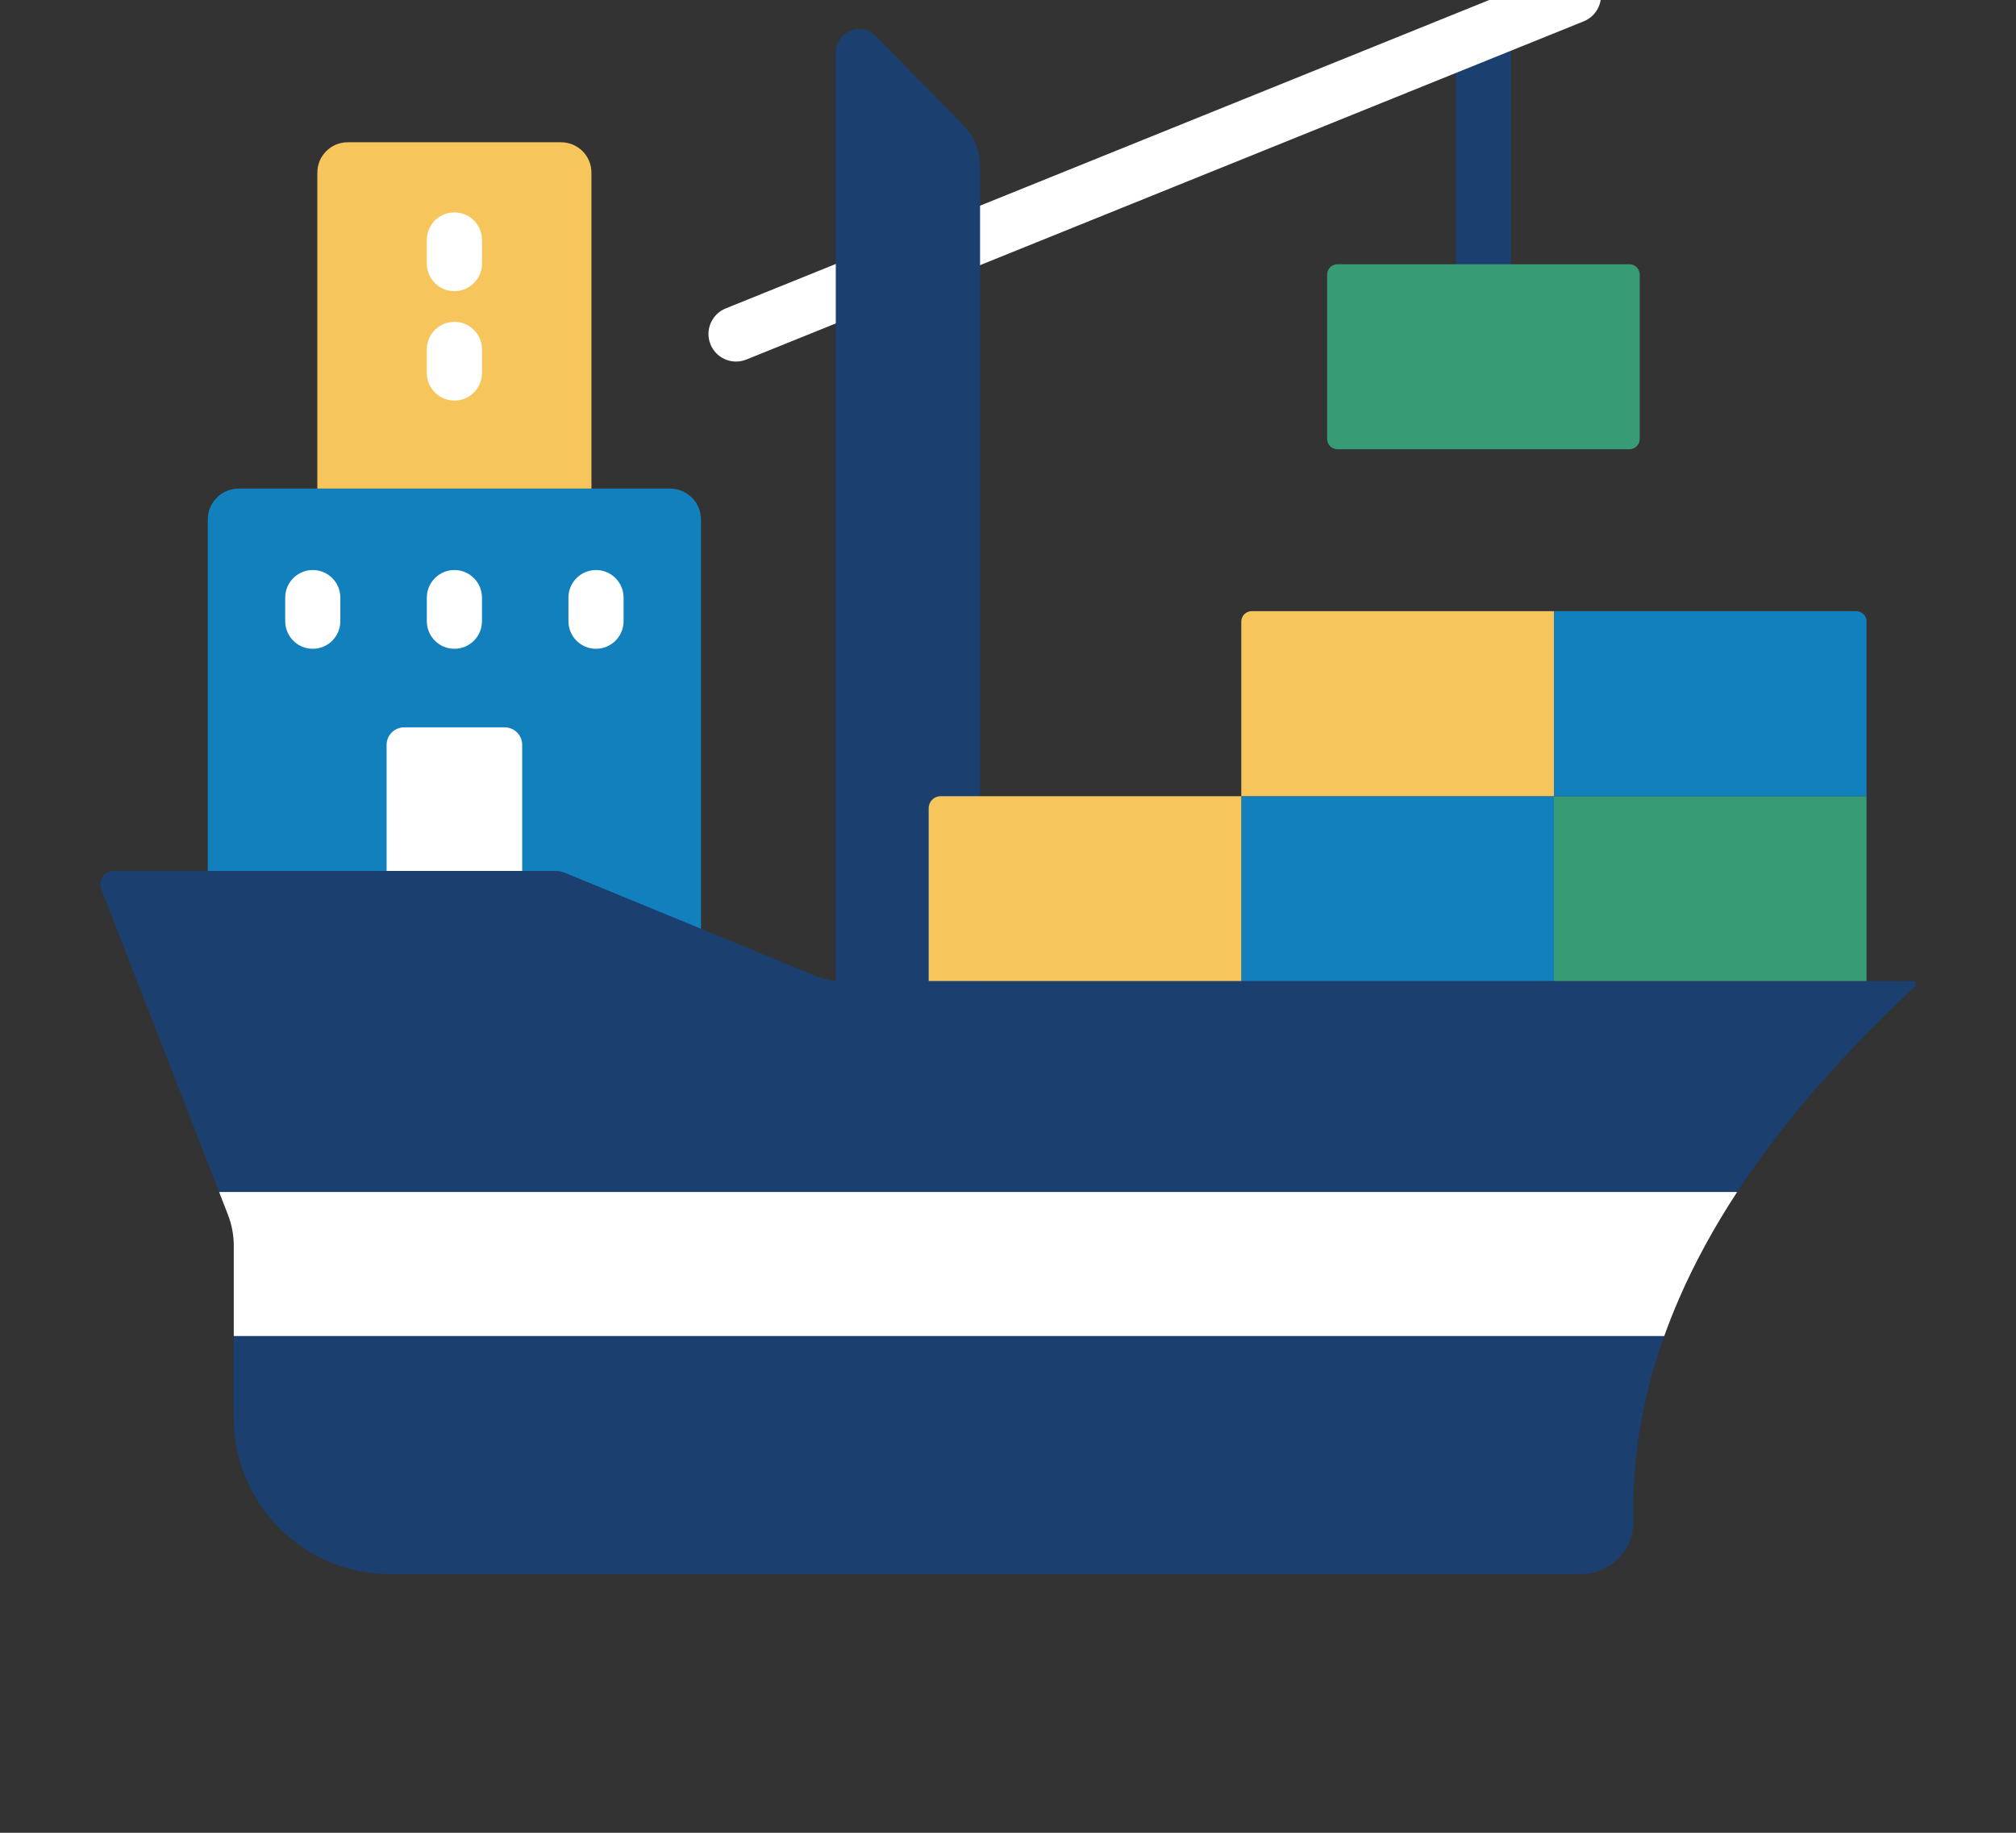 <svg xmlns="http://www.w3.org/2000/svg" xmlns:xlink="http://www.w3.org/1999/xlink" xmlns:inkscape="http://www.inkscape.org/namespaces/inkscape" version="1.1" viewBox="610 120 110 100">
<rect x="610" y="120" width="110" height="100" fill="#333333" stroke="none"/>
<path transform="matrix(1,0,0,-1,690.942,139.66)" d="M0 0C-.832 0-1.505 .674-1.505 1.505V17.91C-1.505 18.741-.832 19.414 0 19.414 .83 19.414 1.504 18.741 1.504 17.91V1.505C1.504 .674 .83 0 0 0" fill="#1b3f6e"/>
<path transform="matrix(1,0,0,-1,640.824,171.633)" d="M0 0 4.431-1.823 7.425 .957V23.286C7.425 24.218 6.669 24.975 5.736 24.975H-17.798C-18.73 24.975-19.487 24.218-19.487 23.286V4.114L-16.126 .103H-.521C-.343 .103-.166 .068 0 0" fill="#1280bc"/>
<path transform="matrix(1,0,0,-1,650.162,139.727)" d="M0 0C-.597 0-1.159 .356-1.396 .942-1.707 1.711-1.335 2.589-.564 2.899L45.126 21.355C45.897 21.666 46.774 21.293 47.085 20.523 47.396 19.753 47.023 18.876 46.254 18.565L.562 .11C.377 .035 .187 0 0 0" fill="#ffffff"/>
<path transform="matrix(1,0,0,-1,663.476,177.903)" d="M0 0H-7.872V55.037C-7.872 56.18-6.484 56.748-5.684 55.931L-.911 51.069C-.327 50.474 0 49.673 0 48.841Z" fill="#1b3f6e"/>
<path transform="matrix(1,0,0,-1,640.613,127.762)" d="M0 0H-11.64C-12.556 0-13.298-.742-13.298-1.658V-18.896H1.658V-1.658C1.658-.742 .916 0 0 0" fill="#f6c65c"/>
<path transform="matrix(1,0,0,-1,634.794,135.886)" d="M0 0C-.832 0-1.505 .673-1.505 1.504V2.792C-1.505 3.623-.832 4.296 0 4.296 .83 4.296 1.504 3.622 1.504 2.792V1.504C1.504 .673 .83 0 0 0" fill="#ffffff"/>
<path transform="matrix(1,0,0,-1,634.794,141.856)" d="M0 0C-.832 0-1.505 .674-1.505 1.505V2.792C-1.505 3.623-.832 4.296 0 4.296 .83 4.296 1.504 3.623 1.504 2.792V1.505C1.504 .674 .83 0 0 0" fill="#ffffff"/>
<path transform="matrix(1,0,0,-1,627.066,155.399)" d="M0 0C-.83 0-1.504 .674-1.504 1.505V2.792C-1.504 3.623-.83 4.297 0 4.297 .831 4.297 1.504 3.623 1.504 2.792V1.505C1.504 .674 .831 0 0 0" fill="#ffffff"/>
<path transform="matrix(1,0,0,-1,634.794,155.399)" d="M0 0C-.832 0-1.505 .674-1.505 1.505V2.792C-1.505 3.623-.832 4.297 0 4.297 .83 4.297 1.504 3.623 1.504 2.792V1.505C1.504 .674 .83 0 0 0" fill="#ffffff"/>
<path transform="matrix(1,0,0,-1,642.519,155.399)" d="M0 0C-.83 0-1.503 .674-1.503 1.505V2.792C-1.503 3.623-.83 4.297 0 4.297 .832 4.297 1.505 3.623 1.505 2.792V1.505C1.505 .674 .832 0 0 0" fill="#ffffff"/>
<path transform="matrix(1,0,0,-1,638.492,167.519)" d="M0 0H-7.397V6.879C-7.397 7.406-6.969 7.833-6.442 7.833H-.955C-.429 7.833 0 7.406 0 6.879Z" fill="#ffffff"/>
<path transform="matrix(1,0,0,-1,0,595.276)" d="M694.787 431.834H711.845V421.74H694.787Z" fill="#379c75"/>
<path transform="matrix(1,0,0,-1,0,595.276)" d="M677.729 431.834H694.787V421.74H677.729Z" fill="#1280bc"/>
<path transform="matrix(1,0,0,-1,711.845,163.441)" d="M0 0H-17.058V10.095H-.565C-.253 10.095 0 9.841 0 9.529Z" fill="#1280bc"/>
<path transform="matrix(1,0,0,-1,698.905,144.512)" d="M0 0H-15.926C-16.238 0-16.492 .253-16.492 .566V9.529C-16.492 9.841-16.238 10.096-15.926 10.096H0C.312 10.096 .565 9.841 .565 9.529V.566C.565 .253 .312 0 0 0" fill="#379c75"/>
<path transform="matrix(1,0,0,-1,694.787,163.441)" d="M0 0H-17.058V9.529C-17.058 9.841-16.803 10.095-16.491 10.095H0Z" fill="#f6c65c"/>
<path transform="matrix(1,0,0,-1,677.729,173.536)" d="M0 0H-17.057V9.439C-17.057 9.801-16.765 10.094-16.402 10.094H0Z" fill="#f6c65c"/>
<path transform="matrix(1,0,0,-1,714.535,173.724)" d="M0 0C.003 .022 .001 .044-.005 .066-.008 .074-.009 .081-.012 .088-.023 .115-.04 .14-.064 .158-.092 .176-.125 .188-.163 .188H-5.159-58.525C-59.056 .188-59.583 .292-60.074 .495L-73.711 6.102C-73.877 6.17-74.054 6.205-74.232 6.205H-98.34C-98.851 6.205-99.2 5.691-99.015 5.216L-92.579-11.313-87.469-12.917H-16.179-15.065-15.064L-10.016-11.393-9.75-11.313C-9.746-11.307-9.742-11.3-9.738-11.294-9.413-10.799-9.078-10.31-8.735-9.828-8.638-9.689-8.532-9.551-8.432-9.413-8.183-9.07-7.933-8.727-7.675-8.39-7.516-8.182-7.348-7.973-7.183-7.764-6.977-7.502-6.771-7.238-6.559-6.979-6.359-6.735-6.15-6.49-5.943-6.246-5.755-6.022-5.567-5.798-5.376-5.578-5.156-5.326-4.928-5.074-4.701-4.822-4.508-4.607-4.316-4.39-4.119-4.177-3.9-3.94-3.673-3.704-3.447-3.467-3.231-3.239-3.017-3.01-2.797-2.785-2.588-2.57-2.369-2.355-2.154-2.141-1.913-1.899-1.674-1.657-1.43-1.419-.988-.99-.538-.561-.077-.131-.067-.123-.059-.114-.05-.106-.023-.082-.011-.053-.003-.023-.001-.016-.001-.008 0 0" fill="#1b3f6e"/>
<path transform="matrix(1,0,0,-1,627.315,188.885)" d="M0 0-4.561-4.011V-8.479C-4.561-13.184-.746-16.998 3.96-16.998H63.524 68.953C70.541-16.998 71.841-15.698 71.805-14.108 71.785-13.267 71.806-12.426 71.866-11.584 72.047-9.061 72.589-6.536 73.493-4.011L68.208 0Z" fill="#1b3f6e"/>
<path transform="matrix(1,0,0,-1,704.785,185.037)" d="M0 0C-1.275-1.948-2.337-3.896-3.181-5.844-3.471-6.516-3.738-7.187-3.977-7.859H-82.029V-2.935C-82.029-2.356-82.138-1.783-82.347-1.244L-82.829 0Z" fill="#ffffff"/>
</svg>